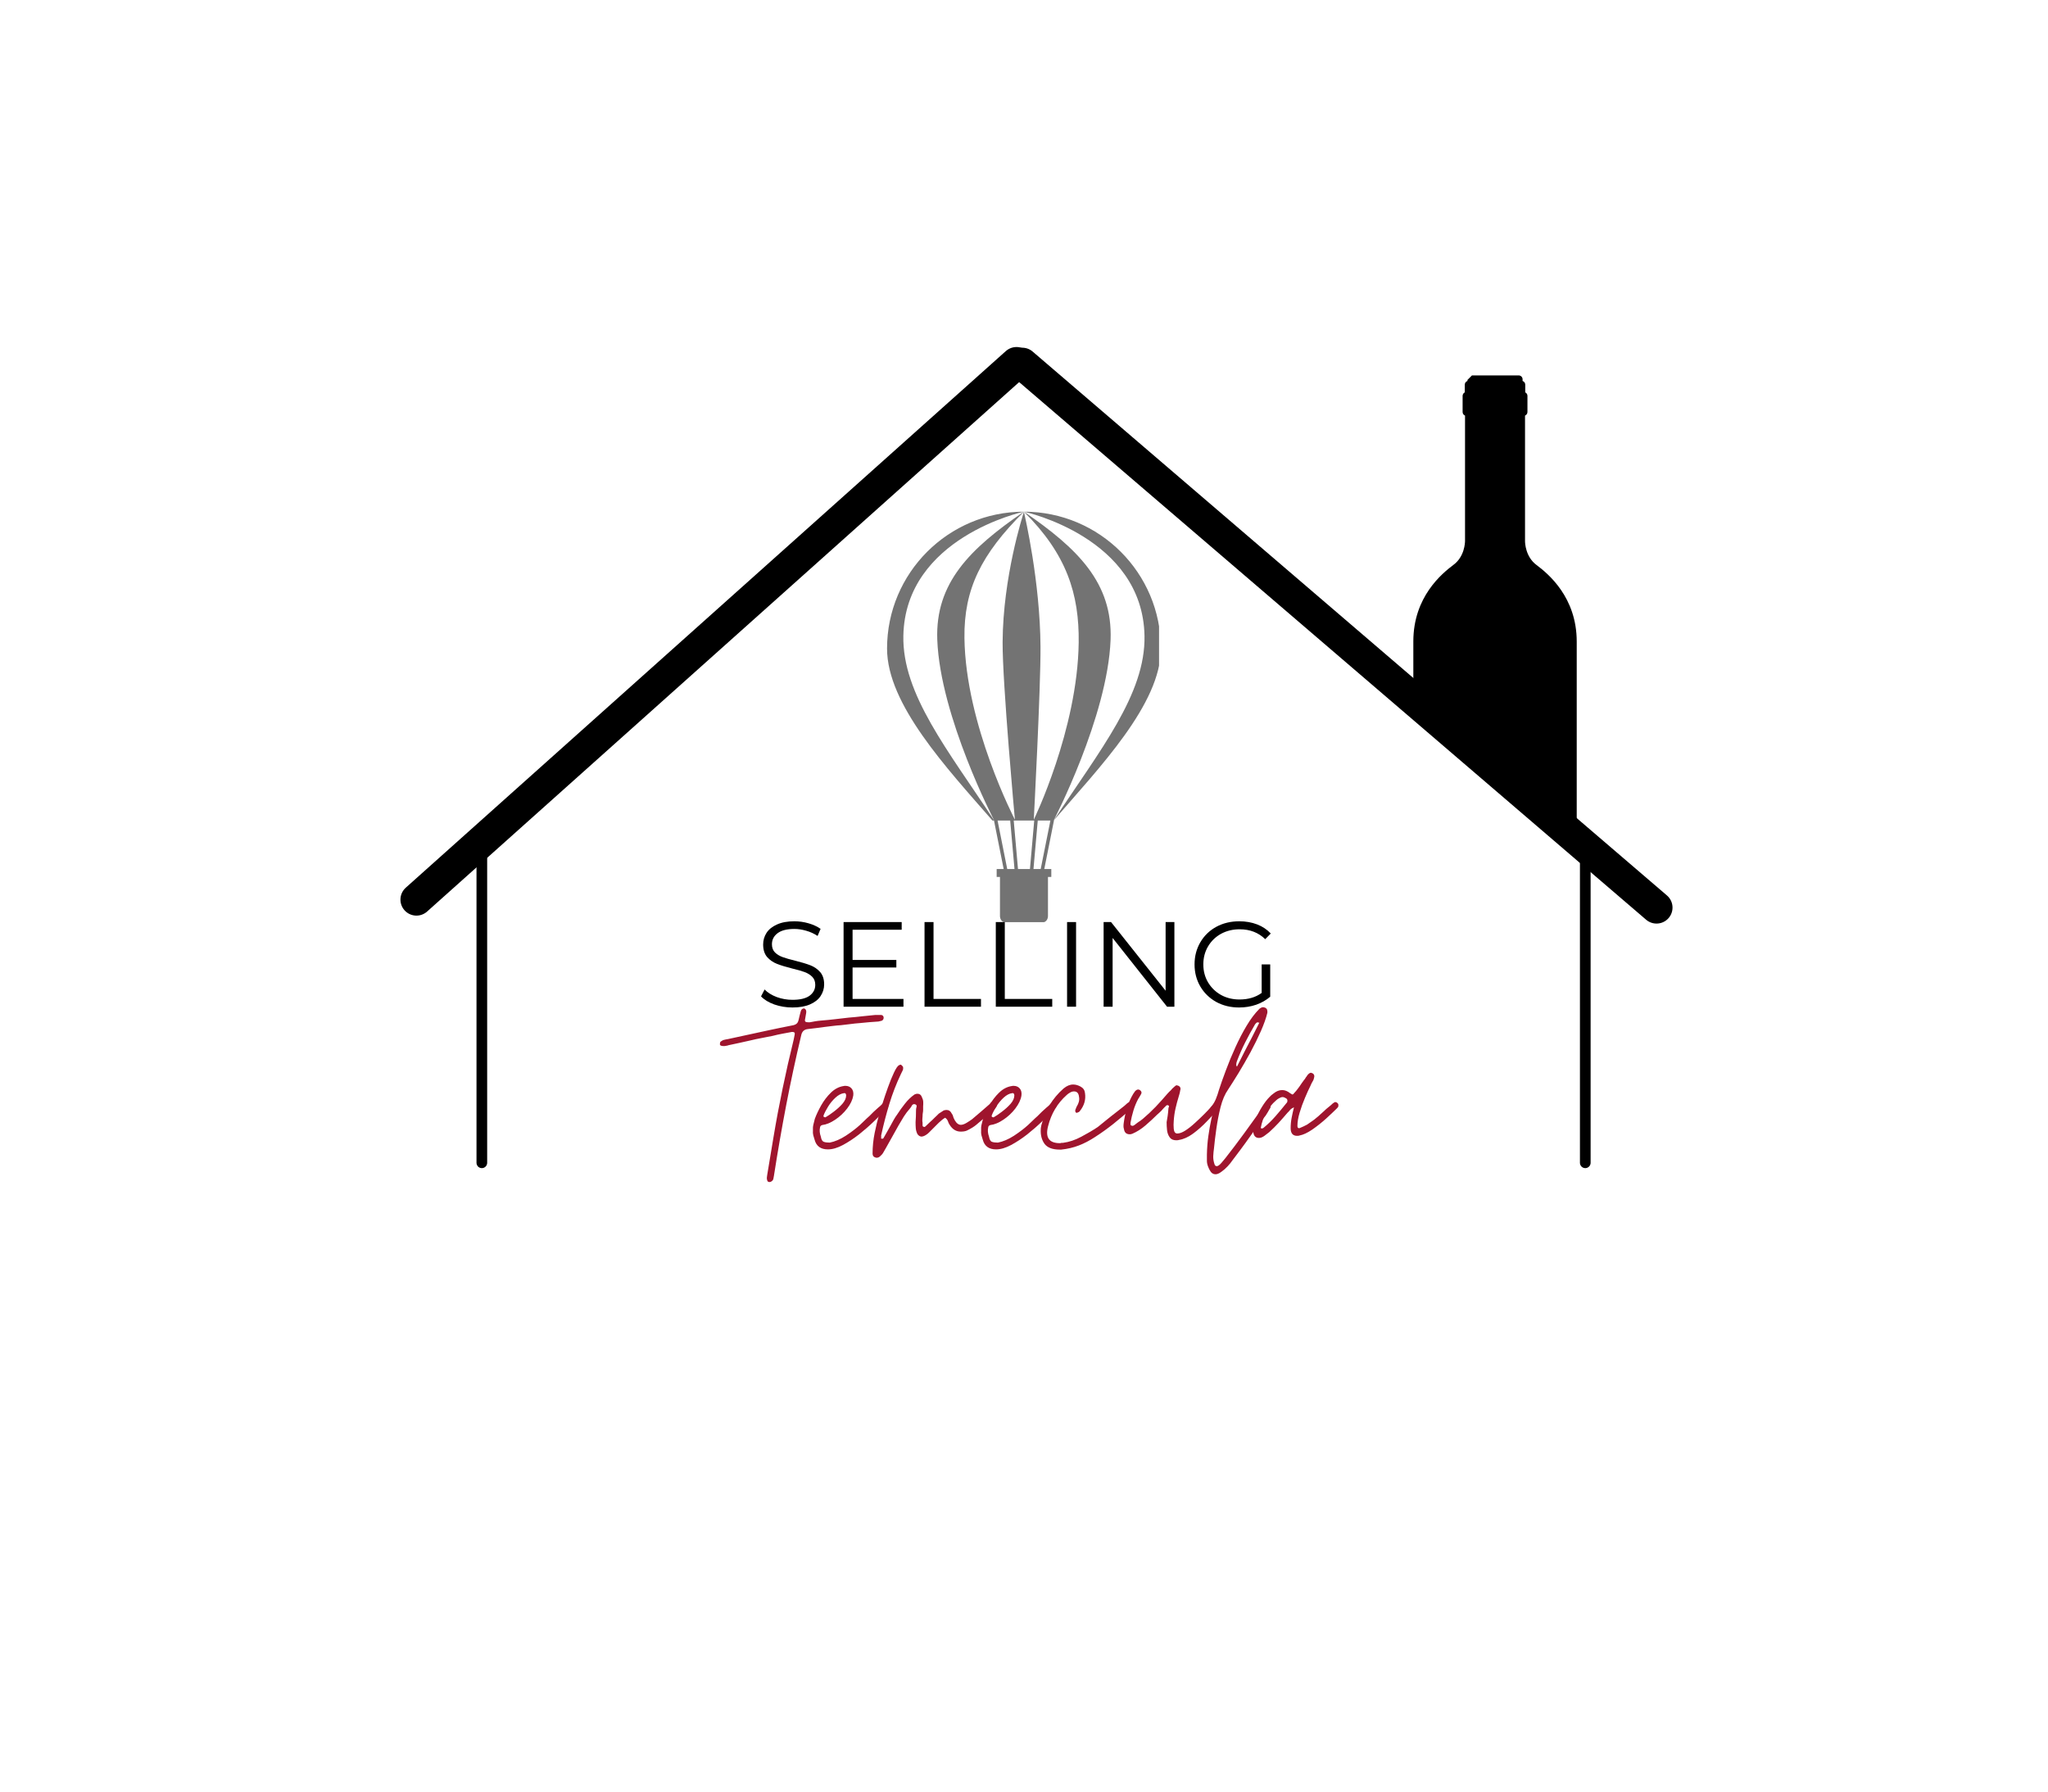 <svg xmlns="http://www.w3.org/2000/svg" xmlns:xlink="http://www.w3.org/1999/xlink" width="384" zoomAndPan="magnify" viewBox="0 0 288 252" height="336" preserveAspectRatio="xMidYMid meet" version="1.0"><defs><g/><clipPath id="c7040fdad6"><path d="M 198 52 L 222 52 L 222 127 L 198 127 Z M 198 52 " clip-rule="nonzero"/></clipPath><clipPath id="066abcc67f"><path d="M 180.461 79.336 L 210.691 49.109 L 257.359 95.777 L 227.133 126.008 Z M 180.461 79.336 " clip-rule="nonzero"/></clipPath><clipPath id="5c497002e1"><path d="M 180.082 79.355 L 210.309 49.125 L 258.039 96.855 L 227.809 127.086 Z M 180.082 79.355 " clip-rule="nonzero"/></clipPath><clipPath id="43580f061f"><path d="M 156.684 102.75 L 210.25 49.188 L 263.812 102.75 L 210.25 156.312 Z M 156.684 102.75 " clip-rule="nonzero"/></clipPath><clipPath id="287b2e34c8"><path d="M 143 71.957 L 144 71.957 L 144 72 L 143 72 Z M 143 71.957 " clip-rule="nonzero"/></clipPath><clipPath id="9e63ba1f5c"><path d="M 124.742 71.957 L 162.992 71.957 L 162.992 129.707 L 124.742 129.707 Z M 124.742 71.957 " clip-rule="nonzero"/></clipPath><clipPath id="775176bd8a"><path d="M 0.039 9 L 24 9 L 24 35 L 0.039 35 Z M 0.039 9 " clip-rule="nonzero"/></clipPath><clipPath id="7e4b49b8a7"><rect x="0" width="89" y="0" height="47"/></clipPath><clipPath id="7afc158cb2"><rect x="0" width="81" y="0" height="22"/></clipPath></defs><rect x="-28.8" width="345.6" fill="#ffffff" y="-25.2" height="302.4" fill-opacity="1"/><rect x="-28.8" width="345.6" fill="#ffffff" y="-25.2" height="302.4" fill-opacity="1"/><path stroke-linecap="round" transform="matrix(0, -0.75, 0.75, 0, 67.008, 164.306)" fill="none" stroke-linejoin="miter" d="M 1.001 1 L 58.855 1 " stroke="#000000" stroke-width="2" stroke-opacity="1" stroke-miterlimit="4"/><path stroke-linecap="round" transform="matrix(0, -0.75, 0.75, 0, 222.179, 164.305)" fill="none" stroke-linejoin="miter" d="M 1.001 1.001 L 57.97 1.001 " stroke="#000000" stroke-width="2" stroke-opacity="1" stroke-miterlimit="4"/><path stroke-linecap="round" transform="matrix(0.559, -0.5, 0.5, 0.559, 55.385, 126.361)" fill="none" stroke-linejoin="miter" d="M 3.001 3 L 153.953 3 " stroke="#000000" stroke-width="6" stroke-opacity="1" stroke-miterlimit="4"/><path stroke-linecap="round" transform="matrix(-0.569, -0.488, 0.488, -0.569, 233.192, 130.829)" fill="none" stroke-linejoin="miter" d="M 3 3 L 159.764 3.002 " stroke="#000000" stroke-width="6" stroke-opacity="1" stroke-miterlimit="4"/><g clip-path="url(#c7040fdad6)"><g clip-path="url(#066abcc67f)"><g clip-path="url(#5c497002e1)"><g clip-path="url(#43580f061f)"><path fill="#000000" d="M 221.727 139.594 C 221.727 136.672 221.727 96.281 221.727 90.246 C 221.727 83.984 217.699 80.691 216.055 79.457 C 214.531 78.312 214.457 76.383 214.457 76.109 L 214.457 58.457 C 214.656 58.375 214.797 58.176 214.797 57.945 L 214.797 55.684 C 214.797 55.465 214.672 55.281 214.488 55.191 L 214.488 54.105 C 214.488 53.863 214.332 53.656 214.113 53.586 L 214.113 53.352 C 214.113 53.051 213.867 52.805 213.566 52.805 L 206.914 52.805 C 206.609 52.805 206.363 53.051 206.363 53.352 L 206.363 53.586 C 206.145 53.656 205.984 53.863 205.984 54.105 L 205.984 55.191 C 205.805 55.281 205.68 55.465 205.68 55.684 L 205.68 57.945 C 205.68 58.176 205.82 58.375 206.02 58.453 L 206.02 76.047 C 206.02 76.047 206.02 76.047 206.02 76.051 L 206.02 76.074 C 206.02 76.328 205.957 78.277 204.418 79.43 C 202.773 80.664 198.75 83.953 198.75 90.219 C 198.75 96.273 198.75 136.926 198.75 139.594 C 198.73 139.715 198.719 139.836 198.719 139.965 L 198.719 143.668 C 198.719 144.805 199.637 145.727 200.773 145.727 L 219.703 145.727 C 220.84 145.727 221.758 144.805 221.758 143.668 L 221.758 139.965 C 221.758 139.836 221.746 139.711 221.727 139.594 Z M 221.727 139.594 " fill-opacity="1" fill-rule="nonzero"/></g></g></g></g><g clip-path="url(#287b2e34c8)"><path fill="#737373" d="M 143.98 71.977 L 143.988 71.984 L 143.996 71.977 L 143.996 71.973 L 143.984 71.973 L 143.98 71.977 " fill-opacity="1" fill-rule="nonzero"/></g><g clip-path="url(#9e63ba1f5c)"><path fill="#737373" d="M 146.348 122.238 L 145.332 122.238 L 145.934 115.418 L 147.711 115.418 Z M 143.156 122.238 L 142.555 115.418 L 145.438 115.418 L 144.836 122.238 Z M 141.641 122.238 L 140.285 115.418 L 142.059 115.418 L 142.664 122.238 Z M 163.25 91.227 C 163.25 80.594 154.633 71.977 144 71.973 C 144.148 72.008 160.672 75.602 160.945 89.418 C 161.113 97.645 154.66 105.527 148.164 115.418 C 148.164 115.418 155.766 100.812 156.176 89.992 C 156.477 81.984 151.566 77.16 144 71.977 L 143.996 71.988 C 149.984 77.934 151.781 83.523 151.691 90.406 C 151.527 102.656 145.375 115.297 145.375 115.297 C 145.375 115.297 146.359 96.727 146.32 90.961 C 146.262 81.785 144.137 72.633 143.988 72.008 C 143.793 72.609 141.051 81.141 140.992 90.301 C 140.957 96.07 142.723 115.297 142.723 115.297 C 142.723 115.297 135.785 101.996 135.625 89.746 C 135.535 82.867 137.996 77.934 143.984 71.988 L 143.98 71.977 C 136.414 77.16 131.504 81.984 131.805 89.992 C 132.215 100.812 139.816 115.418 139.816 115.418 C 133.32 105.527 126.867 97.645 127.035 89.418 C 127.309 75.594 143.852 72 143.98 71.973 C 133.352 71.984 124.742 80.598 124.742 91.227 C 124.742 99.062 133.105 108 139.566 115.418 L 139.781 115.418 L 141.141 122.238 L 140.156 122.238 L 140.156 123.348 L 140.621 123.348 L 140.621 128.848 C 140.621 129.34 140.949 129.734 141.352 129.734 L 146.645 129.734 C 147.043 129.734 147.371 129.34 147.371 128.848 L 147.371 123.348 L 147.84 123.348 L 147.84 122.238 L 146.852 122.238 L 148.227 115.344 C 154.609 107.941 163.25 99.035 163.25 91.227 " fill-opacity="1" fill-rule="nonzero"/></g><g transform="matrix(1, 0, 0, 1, 101, 132)"><g clip-path="url(#7e4b49b8a7)"><g clip-path="url(#775176bd8a)"><g fill="#9f142d" fill-opacity="1"><g transform="translate(3.542, 31.216)"><g><path d="M 3.672 3.047 C 3.484 3.047 3.375 2.961 3.344 2.797 C 3.301 2.672 3.285 2.547 3.297 2.422 C 3.305 2.305 3.32 2.188 3.344 2.062 L 4.234 -3.281 C 4.617 -5.582 5.047 -7.863 5.516 -10.125 C 5.984 -12.395 6.5 -14.672 7.062 -16.953 C 7.082 -17.055 7.102 -17.16 7.125 -17.266 C 7.156 -17.379 7.18 -17.508 7.203 -17.656 C 7.273 -17.926 7.18 -18.062 6.922 -18.062 L 6.797 -18.062 C 6.359 -17.988 5.91 -17.906 5.453 -17.812 C 5.004 -17.727 4.562 -17.629 4.125 -17.516 C 3.582 -17.41 3.051 -17.305 2.531 -17.203 C 2.02 -17.109 1.508 -17 1 -16.875 C 0.477 -16.758 -0.035 -16.645 -0.547 -16.531 C -1.066 -16.426 -1.598 -16.312 -2.141 -16.188 C -2.18 -16.156 -2.234 -16.141 -2.297 -16.141 C -2.359 -16.141 -2.414 -16.129 -2.469 -16.109 C -2.539 -16.086 -2.648 -16.078 -2.797 -16.078 C -2.891 -16.078 -3 -16.094 -3.125 -16.125 C -3.25 -16.164 -3.312 -16.25 -3.312 -16.375 C -3.289 -16.395 -3.281 -16.453 -3.281 -16.547 C -3.281 -16.598 -3.254 -16.648 -3.203 -16.703 C -3.129 -16.742 -3.055 -16.789 -2.984 -16.844 C -2.91 -16.895 -2.82 -16.93 -2.719 -16.953 C -2.625 -16.984 -2.531 -17.004 -2.438 -17.016 C -2.352 -17.023 -2.266 -17.039 -2.172 -17.062 L 3.453 -18.281 C 4.016 -18.406 4.582 -18.523 5.156 -18.641 C 5.738 -18.766 6.312 -18.879 6.875 -18.984 C 7.125 -19.023 7.32 -19.102 7.469 -19.219 C 7.613 -19.332 7.711 -19.52 7.766 -19.781 C 7.805 -19.977 7.852 -20.176 7.906 -20.375 C 7.957 -20.57 8.008 -20.77 8.062 -20.969 C 8.133 -21.238 8.301 -21.375 8.562 -21.375 C 8.789 -21.27 8.879 -21.062 8.828 -20.75 L 8.688 -19.938 C 8.633 -19.738 8.641 -19.602 8.703 -19.531 C 8.766 -19.457 8.914 -19.422 9.156 -19.422 L 9.312 -19.422 C 9.426 -19.441 9.547 -19.461 9.672 -19.484 C 9.797 -19.516 9.93 -19.539 10.078 -19.562 C 10.223 -19.594 10.367 -19.613 10.516 -19.625 C 10.66 -19.633 10.82 -19.648 11 -19.672 C 11.633 -19.723 12.266 -19.785 12.891 -19.859 C 13.516 -19.93 14.145 -20.004 14.781 -20.078 C 15.426 -20.129 16.062 -20.191 16.688 -20.266 C 17.312 -20.336 17.926 -20.398 18.531 -20.453 L 19.391 -20.453 C 19.578 -20.422 19.688 -20.312 19.719 -20.125 C 19.738 -19.895 19.648 -19.734 19.453 -19.641 L 18.984 -19.531 C 18.566 -19.508 18.133 -19.477 17.688 -19.438 C 17.25 -19.406 16.812 -19.363 16.375 -19.312 C 15.926 -19.281 15.477 -19.234 15.031 -19.172 C 14.594 -19.117 14.156 -19.066 13.719 -19.016 C 13.32 -18.992 12.93 -18.957 12.547 -18.906 C 12.172 -18.852 11.789 -18.805 11.406 -18.766 C 11.008 -18.711 10.613 -18.66 10.219 -18.609 C 9.832 -18.555 9.441 -18.508 9.047 -18.469 C 8.535 -18.414 8.227 -18.117 8.125 -17.578 C 7.344 -14.297 6.641 -11.023 6.016 -7.766 C 5.391 -4.504 4.816 -1.203 4.297 2.141 C 4.273 2.285 4.25 2.426 4.219 2.562 C 4.195 2.695 4.129 2.812 4.016 2.906 C 3.91 3 3.797 3.047 3.672 3.047 Z M 3.672 3.047 "/></g></g></g></g><g fill="#9f142d" fill-opacity="1"><g transform="translate(13.694, 31.216)"><g><path d="M 1.734 -1.547 C 0.723 -1.547 0.098 -2 -0.141 -2.906 C -0.211 -3.102 -0.273 -3.312 -0.328 -3.531 C -0.379 -3.75 -0.395 -3.957 -0.375 -4.156 C -0.395 -4.477 -0.375 -4.77 -0.312 -5.031 C -0.25 -5.301 -0.18 -5.57 -0.109 -5.844 C 0.109 -6.438 0.406 -7.066 0.781 -7.734 C 1.164 -8.41 1.617 -9.004 2.141 -9.516 C 2.672 -10.035 3.258 -10.348 3.906 -10.453 C 3.977 -10.453 4.023 -10.461 4.047 -10.484 C 4.066 -10.484 4.086 -10.484 4.109 -10.484 C 4.141 -10.484 4.164 -10.484 4.188 -10.484 C 4.562 -10.484 4.852 -10.359 5.062 -10.109 C 5.27 -9.867 5.348 -9.539 5.297 -9.125 C 5.203 -8.531 4.914 -7.922 4.438 -7.297 C 3.957 -6.672 3.395 -6.145 2.75 -5.719 C 2.113 -5.289 1.504 -5.039 0.922 -4.969 C 0.742 -4.914 0.645 -4.805 0.625 -4.641 C 0.531 -4.242 0.566 -3.812 0.734 -3.344 C 0.805 -2.926 0.945 -2.68 1.156 -2.609 C 1.363 -2.535 1.641 -2.5 1.984 -2.5 C 2.723 -2.645 3.477 -2.969 4.25 -3.469 C 5.02 -3.977 5.676 -4.477 6.219 -4.969 C 6.438 -5.164 6.656 -5.375 6.875 -5.594 C 7.094 -5.812 7.316 -6.02 7.547 -6.219 C 7.734 -6.414 7.938 -6.617 8.156 -6.828 C 8.383 -7.035 8.609 -7.238 8.828 -7.438 C 8.879 -7.477 8.941 -7.531 9.016 -7.594 C 9.086 -7.656 9.148 -7.711 9.203 -7.766 C 9.242 -7.805 9.297 -7.859 9.359 -7.922 C 9.422 -7.984 9.477 -8.039 9.531 -8.094 C 9.645 -8.164 9.742 -8.203 9.828 -8.203 C 9.922 -8.203 10.004 -8.164 10.078 -8.094 C 10.273 -7.914 10.312 -7.734 10.188 -7.547 C 10.164 -7.473 10.066 -7.348 9.891 -7.172 C 9.453 -6.703 8.898 -6.148 8.234 -5.516 C 7.578 -4.879 6.867 -4.258 6.109 -3.656 C 5.348 -3.062 4.586 -2.562 3.828 -2.156 C 3.066 -1.75 2.367 -1.547 1.734 -1.547 Z M 1.391 -6.062 C 1.711 -6.238 2.098 -6.5 2.547 -6.844 C 3.004 -7.188 3.41 -7.555 3.766 -7.953 C 4.117 -8.359 4.297 -8.758 4.297 -9.156 C 4.273 -9.406 4.164 -9.504 3.969 -9.453 C 3.582 -9.398 3.191 -9.191 2.797 -8.828 C 2.398 -8.461 2.055 -8.047 1.766 -7.578 C 1.473 -7.109 1.254 -6.68 1.109 -6.297 C 1.109 -6.172 1.129 -6.109 1.172 -6.109 C 1.297 -6.055 1.367 -6.039 1.391 -6.062 Z M 1.391 -6.062 "/></g></g></g><g fill="#9f142d" fill-opacity="1"><g transform="translate(22.08, 31.216)"><g><path d="M 0.219 -0.375 C 0.125 -0.375 0.062 -0.383 0.031 -0.406 C -0.238 -0.477 -0.375 -0.66 -0.375 -0.953 C -0.375 -1.93 -0.273 -2.906 -0.078 -3.875 C 0.117 -4.844 0.352 -5.797 0.625 -6.734 C 0.695 -6.973 0.836 -7.422 1.047 -8.078 C 1.254 -8.742 1.5 -9.469 1.781 -10.25 C 2.062 -11.039 2.344 -11.734 2.625 -12.328 C 2.906 -12.93 3.145 -13.285 3.344 -13.391 C 3.488 -13.441 3.562 -13.469 3.562 -13.469 C 3.613 -13.469 3.676 -13.426 3.75 -13.344 C 3.82 -13.27 3.875 -13.211 3.906 -13.172 C 3.945 -12.953 3.93 -12.781 3.859 -12.656 C 3.766 -12.477 3.68 -12.305 3.609 -12.141 C 2.961 -10.785 2.422 -9.383 1.984 -7.938 C 1.547 -6.5 1.164 -5.039 0.844 -3.562 C 0.82 -3.469 0.82 -3.383 0.844 -3.312 C 0.844 -3.207 0.832 -3.133 0.812 -3.094 C 0.832 -3.062 0.895 -3.047 1 -3.047 C 1.094 -3.047 1.148 -3.082 1.172 -3.156 C 1.223 -3.258 1.258 -3.32 1.281 -3.344 C 1.438 -3.613 1.586 -3.879 1.734 -4.141 C 1.879 -4.398 2.023 -4.66 2.172 -4.922 C 2.316 -5.191 2.461 -5.457 2.609 -5.719 C 2.754 -5.977 2.914 -6.227 3.094 -6.469 C 3.406 -6.957 3.766 -7.457 4.172 -7.969 C 4.578 -8.488 5.023 -8.922 5.516 -9.266 C 5.66 -9.336 5.797 -9.375 5.922 -9.375 C 6.242 -9.375 6.461 -9.203 6.578 -8.859 C 6.68 -8.66 6.738 -8.453 6.75 -8.234 C 6.758 -8.016 6.754 -7.797 6.734 -7.578 C 6.734 -7.398 6.734 -7.238 6.734 -7.094 C 6.734 -6.945 6.719 -6.801 6.688 -6.656 C 6.664 -6.508 6.656 -6.363 6.656 -6.219 C 6.656 -6.07 6.645 -5.926 6.625 -5.781 C 6.625 -5.707 6.625 -5.629 6.625 -5.547 C 6.625 -5.473 6.633 -5.398 6.656 -5.328 C 6.656 -5.254 6.656 -5.18 6.656 -5.109 C 6.656 -5.035 6.656 -4.973 6.656 -4.922 C 6.656 -4.773 6.754 -4.703 6.953 -4.703 C 6.973 -4.734 7 -4.75 7.031 -4.75 L 7.719 -5.406 C 7.82 -5.5 7.926 -5.594 8.031 -5.688 C 8.145 -5.789 8.25 -5.895 8.344 -6 C 8.445 -6.094 8.547 -6.188 8.641 -6.281 C 8.742 -6.383 8.844 -6.484 8.938 -6.578 C 9.227 -6.773 9.461 -6.926 9.641 -7.031 C 9.734 -7.051 9.812 -7.066 9.875 -7.078 C 9.938 -7.086 9.977 -7.094 10 -7.094 C 10.344 -7.094 10.586 -6.938 10.734 -6.625 C 10.836 -6.477 10.898 -6.367 10.922 -6.297 C 10.941 -6.242 10.957 -6.188 10.969 -6.125 C 10.988 -6.062 11.008 -6.004 11.031 -5.953 C 11.133 -5.711 11.258 -5.504 11.406 -5.328 C 11.602 -5.109 11.812 -5 12.031 -5 C 12.27 -5 12.551 -5.098 12.875 -5.297 C 13.195 -5.492 13.441 -5.656 13.609 -5.781 C 14.023 -6.125 14.441 -6.477 14.859 -6.844 C 15.273 -7.207 15.68 -7.562 16.078 -7.906 C 16.098 -7.926 16.117 -7.945 16.141 -7.969 C 16.172 -8 16.195 -8.039 16.219 -8.094 C 16.414 -8.219 16.551 -8.281 16.625 -8.281 C 16.77 -8.281 16.879 -8.219 16.953 -8.094 C 17.172 -7.875 17.16 -7.641 16.922 -7.391 C 16.773 -7.191 16.602 -7.02 16.406 -6.875 L 14.203 -5 C 13.879 -4.727 13.438 -4.457 12.875 -4.188 C 12.656 -4.094 12.375 -4.047 12.031 -4.047 C 11.395 -4.047 10.879 -4.352 10.484 -4.969 C 10.43 -5.062 10.379 -5.148 10.328 -5.234 C 10.285 -5.328 10.25 -5.422 10.219 -5.516 C 10.145 -5.711 10.016 -5.875 9.828 -6 C 9.648 -5.895 9.488 -5.781 9.344 -5.656 C 9.195 -5.539 9.062 -5.422 8.938 -5.297 C 8.812 -5.172 8.676 -5.035 8.531 -4.891 C 8.383 -4.742 8.25 -4.609 8.125 -4.484 C 8.031 -4.391 7.93 -4.289 7.828 -4.188 C 7.734 -4.094 7.641 -4 7.547 -3.906 C 7.348 -3.707 7.113 -3.547 6.844 -3.422 C 6.645 -3.367 6.547 -3.344 6.547 -3.344 C 6.297 -3.344 6.086 -3.469 5.922 -3.719 C 5.797 -3.988 5.723 -4.254 5.703 -4.516 C 5.68 -4.785 5.672 -5.07 5.672 -5.375 C 5.691 -5.645 5.707 -5.922 5.719 -6.203 C 5.727 -6.484 5.734 -6.758 5.734 -7.031 C 5.734 -7.102 5.738 -7.18 5.75 -7.266 C 5.77 -7.348 5.789 -7.441 5.812 -7.547 C 5.863 -7.734 5.773 -7.852 5.547 -7.906 C 5.398 -7.926 5.281 -7.879 5.188 -7.766 C 5.133 -7.66 5.082 -7.57 5.031 -7.5 C 4.988 -7.426 4.941 -7.363 4.891 -7.312 C 4.566 -6.945 4.273 -6.562 4.016 -6.156 C 3.766 -5.75 3.52 -5.336 3.281 -4.922 C 2.977 -4.391 2.68 -3.859 2.391 -3.328 C 2.098 -2.797 1.805 -2.273 1.516 -1.766 C 1.391 -1.547 1.27 -1.336 1.156 -1.141 C 1.051 -0.941 0.898 -0.758 0.703 -0.594 C 0.555 -0.445 0.395 -0.375 0.219 -0.375 Z M 0.219 -0.375 "/></g></g></g><g fill="#9f142d" fill-opacity="1"><g transform="translate(37.345, 31.216)"><g><path d="M 1.734 -1.547 C 0.723 -1.547 0.098 -2 -0.141 -2.906 C -0.211 -3.102 -0.273 -3.312 -0.328 -3.531 C -0.379 -3.75 -0.395 -3.957 -0.375 -4.156 C -0.395 -4.477 -0.375 -4.77 -0.312 -5.031 C -0.25 -5.301 -0.18 -5.57 -0.109 -5.844 C 0.109 -6.438 0.406 -7.066 0.781 -7.734 C 1.164 -8.41 1.617 -9.004 2.141 -9.516 C 2.672 -10.035 3.258 -10.348 3.906 -10.453 C 3.977 -10.453 4.023 -10.461 4.047 -10.484 C 4.066 -10.484 4.086 -10.484 4.109 -10.484 C 4.141 -10.484 4.164 -10.484 4.188 -10.484 C 4.562 -10.484 4.852 -10.359 5.062 -10.109 C 5.27 -9.867 5.348 -9.539 5.297 -9.125 C 5.203 -8.531 4.914 -7.922 4.438 -7.297 C 3.957 -6.672 3.395 -6.145 2.75 -5.719 C 2.113 -5.289 1.504 -5.039 0.922 -4.969 C 0.742 -4.914 0.645 -4.805 0.625 -4.641 C 0.531 -4.242 0.566 -3.812 0.734 -3.344 C 0.805 -2.926 0.945 -2.68 1.156 -2.609 C 1.363 -2.535 1.641 -2.5 1.984 -2.5 C 2.723 -2.645 3.477 -2.969 4.25 -3.469 C 5.02 -3.977 5.676 -4.477 6.219 -4.969 C 6.438 -5.164 6.656 -5.375 6.875 -5.594 C 7.094 -5.812 7.316 -6.02 7.547 -6.219 C 7.734 -6.414 7.938 -6.617 8.156 -6.828 C 8.383 -7.035 8.609 -7.238 8.828 -7.438 C 8.879 -7.477 8.941 -7.531 9.016 -7.594 C 9.086 -7.656 9.148 -7.711 9.203 -7.766 C 9.242 -7.805 9.297 -7.859 9.359 -7.922 C 9.422 -7.984 9.477 -8.039 9.531 -8.094 C 9.645 -8.164 9.742 -8.203 9.828 -8.203 C 9.922 -8.203 10.004 -8.164 10.078 -8.094 C 10.273 -7.914 10.312 -7.734 10.188 -7.547 C 10.164 -7.473 10.066 -7.348 9.891 -7.172 C 9.453 -6.703 8.898 -6.148 8.234 -5.516 C 7.578 -4.879 6.867 -4.258 6.109 -3.656 C 5.348 -3.062 4.586 -2.562 3.828 -2.156 C 3.066 -1.75 2.367 -1.547 1.734 -1.547 Z M 1.391 -6.062 C 1.711 -6.238 2.098 -6.5 2.547 -6.844 C 3.004 -7.188 3.41 -7.555 3.766 -7.953 C 4.117 -8.359 4.297 -8.758 4.297 -9.156 C 4.273 -9.406 4.164 -9.504 3.969 -9.453 C 3.582 -9.398 3.191 -9.191 2.797 -8.828 C 2.398 -8.461 2.055 -8.047 1.766 -7.578 C 1.473 -7.109 1.254 -6.68 1.109 -6.297 C 1.109 -6.172 1.129 -6.109 1.172 -6.109 C 1.297 -6.055 1.367 -6.039 1.391 -6.062 Z M 1.391 -6.062 "/></g></g></g><g fill="#9f142d" fill-opacity="1"><g transform="translate(45.731, 31.216)"><g><path d="M 2.312 -1.516 C 1.281 -1.516 0.562 -1.785 0.156 -2.328 C -0.238 -2.879 -0.414 -3.551 -0.375 -4.344 C -0.375 -4.469 -0.363 -4.57 -0.344 -4.656 C -0.332 -4.738 -0.316 -4.828 -0.297 -4.922 C -0.023 -5.953 0.359 -6.895 0.859 -7.75 C 1.367 -8.613 2.023 -9.398 2.828 -10.109 C 3.273 -10.484 3.727 -10.672 4.188 -10.672 C 4.531 -10.672 4.879 -10.57 5.234 -10.375 C 5.598 -10.176 5.801 -9.879 5.844 -9.484 C 5.988 -8.555 5.742 -7.703 5.109 -6.922 C 5.055 -6.836 4.957 -6.773 4.812 -6.734 C 4.789 -6.734 4.781 -6.734 4.781 -6.734 C 4.781 -6.703 4.77 -6.688 4.75 -6.688 C 4.57 -6.688 4.484 -6.766 4.484 -6.922 C 4.461 -7.035 4.488 -7.156 4.562 -7.281 C 4.582 -7.332 4.602 -7.391 4.625 -7.453 C 4.656 -7.516 4.68 -7.566 4.703 -7.609 C 4.828 -7.805 4.922 -8.02 4.984 -8.25 C 5.047 -8.488 5.051 -8.727 5 -8.969 C 4.945 -9.457 4.711 -9.703 4.297 -9.703 C 4.109 -9.703 3.922 -9.645 3.734 -9.531 C 3.547 -9.426 3.395 -9.316 3.281 -9.203 C 1.977 -8.047 1.102 -6.582 0.656 -4.812 C 0.238 -3.219 0.789 -2.422 2.312 -2.422 C 2.414 -2.422 2.488 -2.438 2.531 -2.469 C 2.582 -2.469 2.625 -2.469 2.656 -2.469 C 2.695 -2.469 2.734 -2.469 2.766 -2.469 C 3.617 -2.582 4.473 -2.867 5.328 -3.328 C 6.191 -3.785 6.969 -4.242 7.656 -4.703 C 7.969 -4.953 8.273 -5.203 8.578 -5.453 C 8.891 -5.711 9.207 -5.969 9.531 -6.219 C 9.844 -6.457 10.148 -6.695 10.453 -6.938 C 10.766 -7.188 11.082 -7.438 11.406 -7.688 C 11.445 -7.738 11.5 -7.785 11.562 -7.828 C 11.625 -7.879 11.68 -7.93 11.734 -7.984 C 11.785 -8.035 11.836 -8.078 11.891 -8.109 C 11.953 -8.148 12.008 -8.18 12.062 -8.203 C 12.207 -8.254 12.281 -8.281 12.281 -8.281 C 12.426 -8.281 12.535 -8.219 12.609 -8.094 C 12.734 -7.945 12.734 -7.766 12.609 -7.547 C 12.586 -7.492 12.539 -7.43 12.469 -7.359 C 12.445 -7.328 12.414 -7.289 12.375 -7.25 C 12.344 -7.219 12.312 -7.191 12.281 -7.172 C 11.477 -6.484 10.664 -5.805 9.844 -5.141 C 9.02 -4.484 8.156 -3.863 7.25 -3.281 C 6.488 -2.781 5.727 -2.383 4.969 -2.094 C 4.207 -1.801 3.383 -1.609 2.5 -1.516 Z M 2.312 -1.516 "/></g></g></g><g fill="#9f142d" fill-opacity="1"><g transform="translate(56.619, 31.216)"><g><path d="M 7.797 -2.828 C 7.379 -2.828 7.07 -2.961 6.875 -3.234 C 6.676 -3.504 6.551 -3.832 6.5 -4.219 C 6.457 -4.613 6.438 -5 6.438 -5.375 C 6.457 -5.488 6.477 -5.613 6.5 -5.75 C 6.531 -5.883 6.555 -6.039 6.578 -6.219 C 6.609 -6.383 6.629 -6.551 6.641 -6.719 C 6.648 -6.895 6.664 -7.07 6.688 -7.25 C 6.688 -7.289 6.691 -7.336 6.703 -7.391 C 6.723 -7.441 6.742 -7.492 6.766 -7.547 C 6.785 -7.641 6.738 -7.711 6.625 -7.766 L 6.547 -7.766 C 6.453 -7.766 6.379 -7.727 6.328 -7.656 C 6.305 -7.625 6.273 -7.586 6.234 -7.547 C 6.191 -7.516 6.16 -7.488 6.141 -7.469 C 6.047 -7.363 5.961 -7.273 5.891 -7.203 C 5.816 -7.129 5.742 -7.047 5.672 -6.953 C 5.566 -6.848 5.473 -6.758 5.391 -6.688 C 5.305 -6.613 5.211 -6.531 5.109 -6.438 C 4.617 -5.945 4.07 -5.441 3.469 -4.922 C 2.875 -4.41 2.258 -4.02 1.625 -3.75 C 1.551 -3.727 1.484 -3.707 1.422 -3.688 C 1.359 -3.676 1.301 -3.672 1.25 -3.672 C 0.781 -3.672 0.508 -3.914 0.438 -4.406 C 0.363 -4.602 0.352 -4.891 0.406 -5.266 C 0.5 -5.973 0.648 -6.672 0.859 -7.359 C 1.066 -8.047 1.359 -8.707 1.734 -9.344 L 2.016 -9.75 C 2.172 -9.895 2.305 -9.969 2.422 -9.969 C 2.547 -9.969 2.645 -9.93 2.719 -9.859 C 2.938 -9.68 2.961 -9.473 2.797 -9.234 C 2.742 -9.129 2.688 -9.031 2.625 -8.938 C 2.562 -8.844 2.492 -8.734 2.422 -8.609 C 2.148 -8.086 1.93 -7.551 1.766 -7 C 1.598 -6.445 1.461 -5.879 1.359 -5.297 C 1.359 -5.273 1.359 -5.242 1.359 -5.203 C 1.359 -5.172 1.359 -5.129 1.359 -5.078 C 1.359 -4.973 1.41 -4.91 1.516 -4.891 C 1.535 -4.867 1.582 -4.859 1.656 -4.859 C 1.727 -4.859 1.828 -4.906 1.953 -5 C 2.047 -5.07 2.141 -5.145 2.234 -5.219 C 2.336 -5.289 2.438 -5.363 2.531 -5.438 C 2.633 -5.488 2.727 -5.551 2.812 -5.625 C 2.895 -5.695 2.988 -5.77 3.094 -5.844 C 3.727 -6.383 4.328 -6.945 4.891 -7.531 C 5.453 -8.125 6.004 -8.738 6.547 -9.375 C 6.641 -9.477 6.723 -9.566 6.797 -9.641 C 6.879 -9.711 6.969 -9.797 7.062 -9.891 C 7.133 -9.992 7.211 -10.082 7.297 -10.156 C 7.391 -10.227 7.484 -10.312 7.578 -10.406 C 7.672 -10.508 7.77 -10.562 7.875 -10.562 C 7.895 -10.562 7.977 -10.535 8.125 -10.484 C 8.32 -10.379 8.41 -10.219 8.391 -10 C 8.359 -9.906 8.336 -9.812 8.328 -9.719 C 8.316 -9.633 8.301 -9.555 8.281 -9.484 C 8.25 -9.391 8.223 -9.297 8.203 -9.203 C 8.18 -9.117 8.156 -9.031 8.125 -8.938 C 7.957 -8.395 7.812 -7.848 7.688 -7.297 C 7.562 -6.742 7.477 -6.16 7.438 -5.547 C 7.406 -5.18 7.406 -4.816 7.438 -4.453 C 7.477 -4.004 7.645 -3.781 7.938 -3.781 C 8.258 -3.781 8.641 -3.922 9.078 -4.203 C 9.523 -4.492 9.973 -4.848 10.422 -5.266 C 10.879 -5.68 11.301 -6.082 11.688 -6.469 C 12.082 -6.863 12.391 -7.188 12.609 -7.438 C 12.836 -7.676 13.07 -7.906 13.312 -8.125 C 13.363 -8.176 13.426 -8.203 13.5 -8.203 C 13.594 -8.203 13.676 -8.164 13.75 -8.094 C 13.945 -7.895 14 -7.723 13.906 -7.578 C 13.852 -7.484 13.805 -7.406 13.766 -7.344 C 13.734 -7.281 13.691 -7.223 13.641 -7.172 C 13.223 -6.68 12.707 -6.117 12.094 -5.484 C 11.488 -4.848 10.844 -4.273 10.156 -3.766 C 9.469 -3.266 8.805 -2.969 8.172 -2.875 C 8.098 -2.844 7.973 -2.828 7.797 -2.828 Z M 7.797 -2.828 "/></g></g></g><g fill="#9f142d" fill-opacity="1"><g transform="translate(68.721, 31.216)"><g><path d="M 1.219 1.953 C 0.875 1.953 0.602 1.766 0.406 1.391 C 0.207 1.023 0.082 0.695 0.031 0.406 C 0.008 0.281 0 0.156 0 0.031 C 0 -0.082 0 -0.191 0 -0.297 C 0 -0.422 0 -0.523 0 -0.609 C 0 -0.691 0 -0.758 0 -0.812 C 0.02 -1.738 0.086 -2.609 0.203 -3.422 C 0.316 -4.234 0.457 -5.031 0.625 -5.812 C 0.676 -6.008 0.719 -6.219 0.75 -6.438 C 0.789 -6.656 0.723 -6.863 0.547 -7.062 C 0.473 -7.156 0.453 -7.25 0.484 -7.344 C 0.523 -7.445 0.582 -7.535 0.656 -7.609 C 0.926 -7.953 1.133 -8.312 1.281 -8.688 C 1.438 -9.07 1.57 -9.473 1.688 -9.891 C 1.957 -10.723 2.289 -11.664 2.688 -12.719 C 3.082 -13.781 3.523 -14.848 4.016 -15.922 C 4.504 -17.004 5.031 -18.016 5.594 -18.953 C 6.156 -19.898 6.754 -20.691 7.391 -21.328 C 7.586 -21.473 7.758 -21.547 7.906 -21.547 C 7.926 -21.547 7.957 -21.539 8 -21.531 C 8.039 -21.52 8.098 -21.504 8.172 -21.484 C 8.336 -21.41 8.438 -21.305 8.469 -21.172 C 8.508 -21.035 8.52 -20.895 8.5 -20.75 C 8.32 -20.008 8.02 -19.156 7.594 -18.188 C 7.164 -17.219 6.676 -16.223 6.125 -15.203 C 5.57 -14.191 5.016 -13.223 4.453 -12.297 C 3.891 -11.379 3.398 -10.602 2.984 -9.969 C 2.535 -9.332 2.18 -8.508 1.922 -7.5 C 1.672 -6.5 1.473 -5.477 1.328 -4.438 C 1.18 -3.395 1.07 -2.492 1 -1.734 C 0.945 -1.359 0.91 -0.977 0.891 -0.594 C 0.879 -0.219 0.938 0.148 1.062 0.516 C 1.113 0.711 1.223 0.812 1.391 0.812 C 1.566 0.812 1.789 0.648 2.062 0.328 C 2.332 0.016 2.516 -0.203 2.609 -0.328 C 3.473 -1.43 4.359 -2.602 5.266 -3.844 C 6.172 -5.082 7.023 -6.266 7.828 -7.391 C 7.879 -7.492 7.977 -7.648 8.125 -7.859 C 8.27 -8.066 8.406 -8.172 8.531 -8.172 C 8.551 -8.172 8.641 -8.145 8.797 -8.094 C 8.961 -8.02 9.02 -7.883 8.969 -7.688 C 8.969 -7.488 8.922 -7.344 8.828 -7.25 C 8.754 -7.102 8.664 -6.945 8.562 -6.781 C 8.469 -6.625 8.375 -6.473 8.281 -6.328 C 7.883 -5.836 7.488 -5.328 7.094 -4.797 C 6.707 -4.273 6.316 -3.727 5.922 -3.156 C 5.523 -2.594 5.125 -2.039 4.719 -1.5 C 4.32 -0.969 3.926 -0.441 3.531 0.078 C 3.406 0.273 3.203 0.523 2.922 0.828 C 2.641 1.129 2.344 1.391 2.031 1.609 C 1.727 1.836 1.457 1.953 1.219 1.953 Z M 4.188 -13.203 C 4.188 -13.223 4.203 -13.234 4.234 -13.234 C 4.234 -13.234 4.234 -13.223 4.234 -13.203 C 4.578 -13.891 4.926 -14.582 5.281 -15.281 C 5.633 -15.977 5.992 -16.672 6.359 -17.359 L 7.359 -19.344 L 7.359 -19.391 C 7.328 -19.41 7.312 -19.43 7.312 -19.453 C 7.312 -19.41 7.328 -19.375 7.359 -19.344 C 7.211 -19.395 7.141 -19.422 7.141 -19.422 C 7.035 -19.422 6.91 -19.32 6.766 -19.125 C 6.273 -18.289 5.816 -17.453 5.391 -16.609 C 4.961 -15.766 4.578 -14.891 4.234 -13.984 C 4.109 -13.66 4.094 -13.398 4.188 -13.203 Z M 4.188 -13.203 "/></g></g></g><g fill="#9f142d" fill-opacity="1"><g transform="translate(75.857, 31.216)"><g><path d="M 0.188 -3.156 C -0.301 -3.156 -0.57 -3.453 -0.625 -4.047 C -0.625 -4.586 -0.504 -5.16 -0.266 -5.766 C -0.035 -6.379 0.254 -6.969 0.609 -7.531 C 0.961 -8.102 1.32 -8.57 1.688 -8.938 C 1.789 -9.062 1.977 -9.223 2.25 -9.422 C 2.633 -9.734 3.035 -9.891 3.453 -9.891 C 3.828 -9.891 4.195 -9.742 4.562 -9.453 C 4.758 -9.328 4.867 -9.266 4.891 -9.266 C 4.961 -9.266 5.07 -9.363 5.219 -9.562 C 5.344 -9.688 5.457 -9.82 5.562 -9.969 C 5.676 -10.113 5.785 -10.258 5.891 -10.406 C 5.984 -10.551 6.082 -10.695 6.188 -10.844 C 6.301 -11 6.41 -11.148 6.516 -11.297 C 6.555 -11.336 6.602 -11.395 6.656 -11.469 C 6.707 -11.551 6.754 -11.629 6.797 -11.703 C 6.848 -11.742 6.891 -11.801 6.922 -11.875 C 6.961 -11.945 7.008 -12.008 7.062 -12.062 C 7.227 -12.238 7.375 -12.328 7.5 -12.328 C 7.5 -12.328 7.57 -12.301 7.719 -12.25 C 7.969 -12.102 8.031 -11.859 7.906 -11.516 C 7.883 -11.41 7.852 -11.32 7.812 -11.25 C 7.781 -11.176 7.738 -11.102 7.688 -11.031 C 7.594 -10.863 7.508 -10.691 7.438 -10.516 C 7.207 -10.055 6.945 -9.484 6.656 -8.797 C 6.363 -8.109 6.113 -7.414 5.906 -6.719 C 5.695 -6.02 5.594 -5.398 5.594 -4.859 C 5.594 -4.641 5.664 -4.531 5.812 -4.531 C 5.883 -4.531 5.93 -4.539 5.953 -4.562 C 6.129 -4.633 6.297 -4.707 6.453 -4.781 C 6.609 -4.852 6.773 -4.938 6.953 -5.031 C 7.172 -5.188 7.395 -5.344 7.625 -5.5 C 7.863 -5.656 8.094 -5.832 8.312 -6.031 C 8.477 -6.156 8.633 -6.289 8.781 -6.438 C 8.938 -6.582 9.086 -6.719 9.234 -6.844 C 9.504 -7.113 9.797 -7.367 10.109 -7.609 C 10.16 -7.66 10.219 -7.707 10.281 -7.75 C 10.344 -7.801 10.398 -7.852 10.453 -7.906 C 10.492 -7.957 10.586 -8.031 10.734 -8.125 C 10.785 -8.156 10.82 -8.176 10.844 -8.188 C 10.875 -8.195 10.898 -8.203 10.922 -8.203 C 11.023 -8.203 11.113 -8.164 11.188 -8.094 C 11.352 -7.988 11.398 -7.805 11.328 -7.547 C 11.305 -7.516 11.297 -7.492 11.297 -7.484 C 11.297 -7.473 11.281 -7.457 11.25 -7.438 C 11.227 -7.406 11.203 -7.375 11.172 -7.344 C 11.148 -7.32 11.129 -7.301 11.109 -7.281 C 10.766 -6.938 10.273 -6.473 9.641 -5.891 C 9.004 -5.316 8.348 -4.797 7.672 -4.328 C 6.992 -3.867 6.398 -3.594 5.891 -3.5 C 5.836 -3.469 5.723 -3.453 5.547 -3.453 C 4.941 -3.453 4.641 -3.812 4.641 -4.531 C 4.641 -5.02 4.688 -5.508 4.781 -6 C 4.875 -6.488 4.984 -6.977 5.109 -7.469 C 4.836 -7.344 4.656 -7.219 4.562 -7.094 C 4.508 -7.02 4.445 -6.945 4.375 -6.875 C 4.301 -6.801 4.238 -6.738 4.188 -6.688 C 3.77 -6.195 3.352 -5.723 2.938 -5.266 C 2.52 -4.816 2.082 -4.383 1.625 -3.969 C 1.445 -3.82 1.223 -3.648 0.953 -3.453 C 0.68 -3.254 0.426 -3.156 0.188 -3.156 Z M 0.516 -4.484 C 0.66 -4.484 0.77 -4.52 0.844 -4.594 C 1.438 -5.082 1.988 -5.617 2.5 -6.203 C 3.02 -6.797 3.523 -7.398 4.016 -8.016 C 4.035 -8.047 4.055 -8.07 4.078 -8.094 C 4.109 -8.113 4.133 -8.148 4.156 -8.203 C 4.227 -8.441 4.18 -8.613 4.016 -8.719 C 3.816 -8.844 3.645 -8.906 3.5 -8.906 C 3.375 -8.906 3.219 -8.852 3.031 -8.75 C 2.852 -8.656 2.711 -8.555 2.609 -8.453 C 1.453 -7.453 0.727 -6.156 0.438 -4.562 L 0.484 -4.531 C 0.504 -4.531 0.516 -4.516 0.516 -4.484 Z M 0.516 -4.484 "/></g></g></g></g></g><g transform="matrix(1, 0, 0, 1, 105, 125)"><g clip-path="url(#7afc158cb2)"><g fill="#000000" fill-opacity="1"><g transform="translate(1.224, 16.601)"><g><path d="M 5.219 0.109 C 4.332 0.109 3.484 -0.031 2.672 -0.312 C 1.867 -0.602 1.242 -0.984 0.797 -1.453 L 1.297 -2.422 C 1.723 -1.984 2.289 -1.629 3 -1.359 C 3.719 -1.098 4.457 -0.969 5.219 -0.969 C 6.289 -0.969 7.094 -1.16 7.625 -1.547 C 8.156 -1.941 8.422 -2.453 8.422 -3.078 C 8.422 -3.555 8.273 -3.938 7.984 -4.219 C 7.703 -4.5 7.348 -4.719 6.922 -4.875 C 6.504 -5.031 5.922 -5.195 5.172 -5.375 C 4.273 -5.602 3.562 -5.82 3.031 -6.031 C 2.5 -6.238 2.039 -6.555 1.656 -6.984 C 1.281 -7.422 1.094 -8.008 1.094 -8.75 C 1.094 -9.344 1.25 -9.883 1.562 -10.375 C 1.883 -10.875 2.375 -11.27 3.031 -11.562 C 3.688 -11.863 4.504 -12.016 5.484 -12.016 C 6.16 -12.016 6.82 -11.922 7.469 -11.734 C 8.125 -11.547 8.691 -11.285 9.172 -10.953 L 8.75 -9.953 C 8.25 -10.285 7.711 -10.531 7.141 -10.688 C 6.578 -10.852 6.023 -10.938 5.484 -10.938 C 4.43 -10.938 3.641 -10.734 3.109 -10.328 C 2.586 -9.93 2.328 -9.414 2.328 -8.781 C 2.328 -8.301 2.473 -7.914 2.766 -7.625 C 3.055 -7.344 3.422 -7.125 3.859 -6.969 C 4.297 -6.812 4.879 -6.645 5.609 -6.469 C 6.484 -6.25 7.191 -6.035 7.734 -5.828 C 8.273 -5.617 8.734 -5.301 9.109 -4.875 C 9.484 -4.445 9.672 -3.867 9.672 -3.141 C 9.672 -2.547 9.504 -2 9.172 -1.5 C 8.848 -1.008 8.352 -0.617 7.688 -0.328 C 7.02 -0.035 6.195 0.109 5.219 0.109 Z M 5.219 0.109 "/></g></g></g><g fill="#000000" fill-opacity="1"><g transform="translate(11.69, 16.601)"><g><path d="M 10.359 -1.094 L 10.359 0 L 1.938 0 L 1.938 -11.906 L 10.109 -11.906 L 10.109 -10.828 L 3.203 -10.828 L 3.203 -6.578 L 9.359 -6.578 L 9.359 -5.516 L 3.203 -5.516 L 3.203 -1.094 Z M 10.359 -1.094 "/></g></g></g><g fill="#000000" fill-opacity="1"><g transform="translate(23.074, 16.601)"><g><path d="M 1.938 -11.906 L 3.203 -11.906 L 3.203 -1.094 L 9.875 -1.094 L 9.875 0 L 1.938 0 Z M 1.938 -11.906 "/></g></g></g><g fill="#000000" fill-opacity="1"><g transform="translate(33.096, 16.601)"><g><path d="M 1.938 -11.906 L 3.203 -11.906 L 3.203 -1.094 L 9.875 -1.094 L 9.875 0 L 1.938 0 Z M 1.938 -11.906 "/></g></g></g><g fill="#000000" fill-opacity="1"><g transform="translate(43.119, 16.601)"><g><path d="M 1.938 -11.906 L 3.203 -11.906 L 3.203 0 L 1.938 0 Z M 1.938 -11.906 "/></g></g></g><g fill="#000000" fill-opacity="1"><g transform="translate(48.258, 16.601)"><g><path d="M 11.891 -11.906 L 11.891 0 L 10.859 0 L 3.203 -9.672 L 3.203 0 L 1.938 0 L 1.938 -11.906 L 2.984 -11.906 L 10.656 -2.25 L 10.656 -11.906 Z M 11.891 -11.906 "/></g></g></g><g fill="#000000" fill-opacity="1"><g transform="translate(62.093, 16.601)"><g><path d="M 10.328 -5.953 L 11.531 -5.953 L 11.531 -1.406 C 10.977 -0.926 10.32 -0.551 9.562 -0.281 C 8.801 -0.02 8 0.109 7.156 0.109 C 5.969 0.109 4.895 -0.148 3.938 -0.672 C 2.988 -1.203 2.242 -1.926 1.703 -2.844 C 1.16 -3.77 0.891 -4.805 0.891 -5.953 C 0.891 -7.098 1.16 -8.133 1.703 -9.062 C 2.242 -9.988 2.988 -10.711 3.938 -11.234 C 4.895 -11.754 5.977 -12.016 7.188 -12.016 C 8.094 -12.016 8.926 -11.867 9.688 -11.578 C 10.445 -11.285 11.086 -10.859 11.609 -10.297 L 10.828 -9.5 C 9.879 -10.426 8.68 -10.891 7.234 -10.891 C 6.266 -10.891 5.391 -10.676 4.609 -10.25 C 3.836 -9.82 3.227 -9.227 2.781 -8.469 C 2.344 -7.719 2.125 -6.879 2.125 -5.953 C 2.125 -5.023 2.344 -4.188 2.781 -3.438 C 3.227 -2.688 3.836 -2.094 4.609 -1.656 C 5.379 -1.227 6.25 -1.016 7.219 -1.016 C 8.438 -1.016 9.473 -1.32 10.328 -1.938 Z M 10.328 -5.953 "/></g></g></g><g fill="#000000" fill-opacity="1"><g transform="translate(75.249, 16.601)"><g/></g></g></g></g></svg>